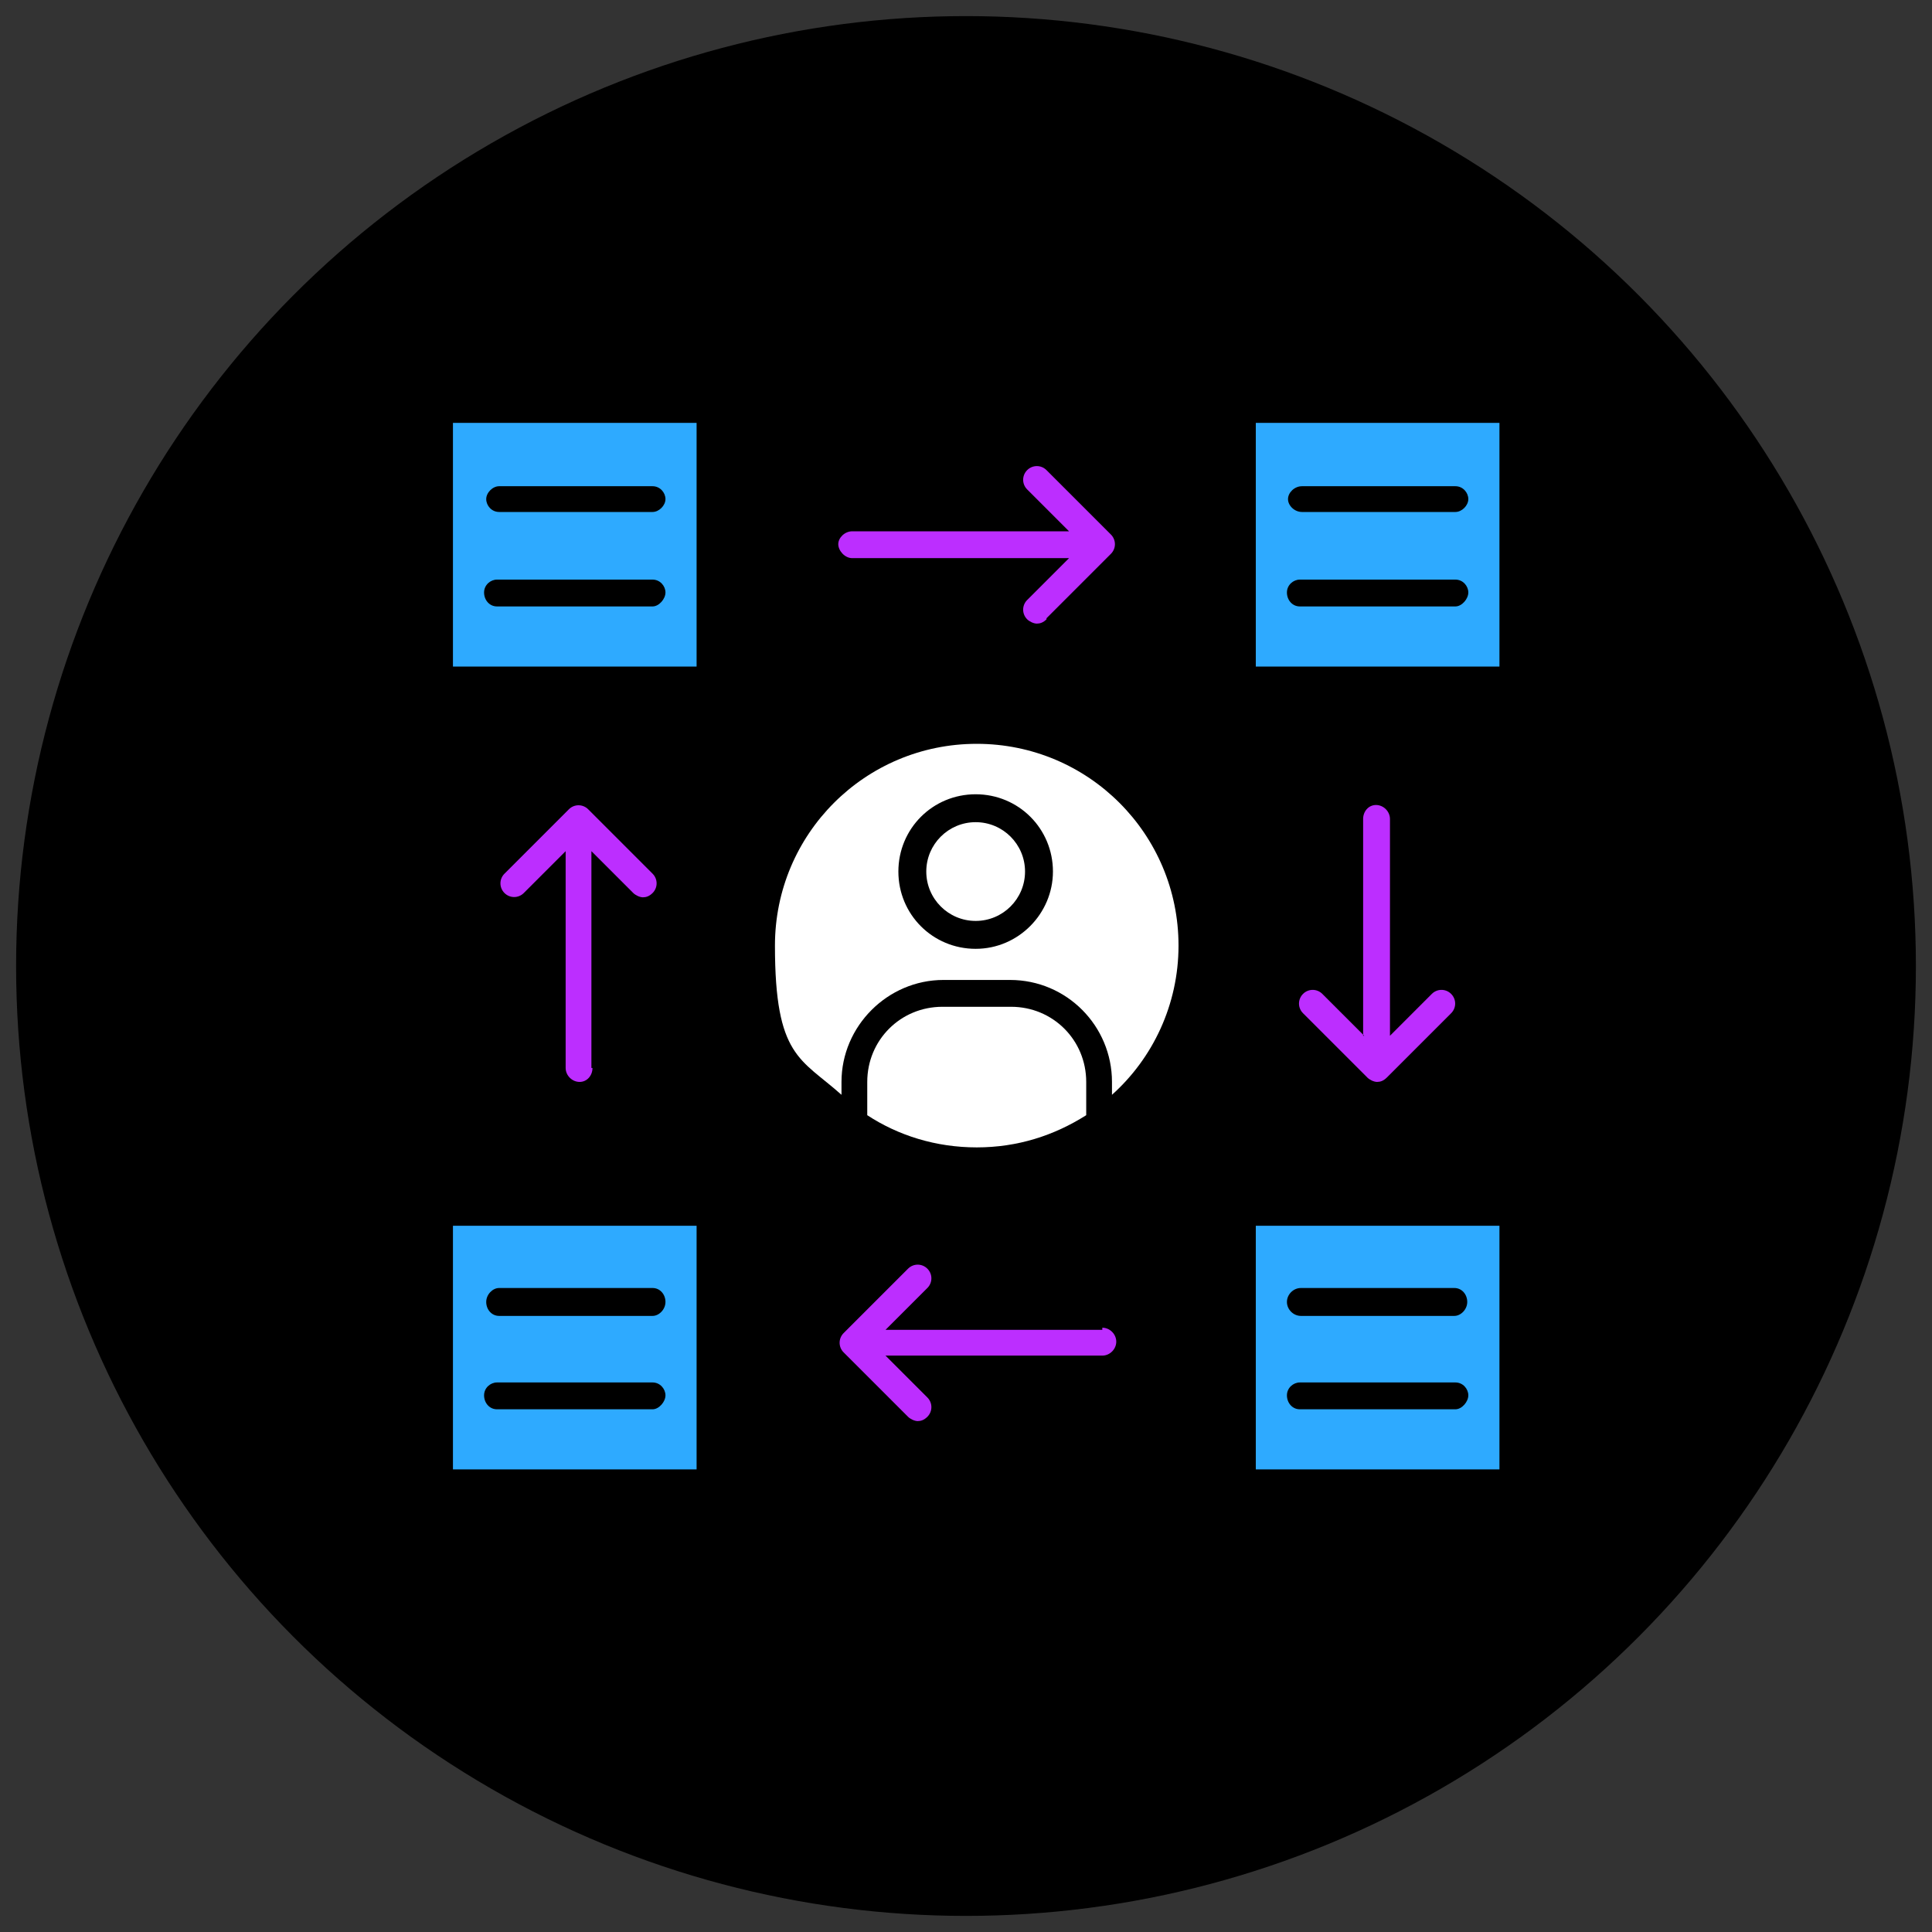 <?xml version="1.0" encoding="UTF-8"?> <svg xmlns="http://www.w3.org/2000/svg" version="1.1" viewBox="0 0 180 180"><rect x="0" y="0" width="180" height="180" fill="#333333" stroke="none"/><defs><style> .cls-1, .cls-2, .cls-3 { fill-rule: evenodd; } .cls-1, .cls-4 { fill: #fff; } .cls-2 { fill: #bc2eff; } .cls-3 { fill: #2eaaff; } </style></defs><g><g id="_レイヤー_1" data-name="レイヤー_1"><g><circle cx="90" cy="90" r="88.5"></circle><g><path class="cls-3" d="M117,62.1h22.7v-22.7h-22.7v22.7h0ZM135.6,56.5h-14.5c-.7,0-1.2-.6-1.2-1.3s.6-1.2,1.2-1.2h14.5c.7,0,1.2.6,1.2,1.2s-.6,1.3-1.2,1.3h0ZM135.6,47.7h-14.3c-.7,0-1.3-.6-1.3-1.2s.6-1.2,1.3-1.2h14.3c.7,0,1.2.6,1.2,1.2s-.6,1.2-1.2,1.2Z"></path><path class="cls-3" d="M64.9,62.1v-22.7h-22.7v22.7h22.7ZM46.3,54h14.5c.7,0,1.2.6,1.2,1.2s-.6,1.3-1.2,1.3h-14.5c-.7,0-1.2-.6-1.2-1.3s.6-1.2,1.2-1.2h0ZM60.8,47.7h-14.3c-.7,0-1.2-.6-1.2-1.2s.6-1.2,1.2-1.2h14.3c.7,0,1.2.6,1.2,1.2s-.6,1.2-1.2,1.2Z"></path><path class="cls-2" d="M55.1,99.5v-20.2l3.9,3.9c.2.2.6.4.9.4s.6-.1.9-.4c.5-.5.5-1.3,0-1.8l-6-6c-.5-.5-1.3-.5-1.8,0l-6,6c-.5.5-.5,1.3,0,1.8.5.5,1.3.5,1.8,0l3.9-3.9v20.2c0,.7.6,1.3,1.3,1.3s1.2-.6,1.2-1.3Z"></path><circle class="cls-4" cx="90.9" cy="81.2" r="4.6"></circle><path class="cls-1" d="M94.1,93.8h-6.3c-3.9,0-7,3.1-7,7v3.1c2.9,1.9,6.4,3,10.2,3s7.2-1.1,10.2-3v-3.1c0-3.9-3.1-7-7-7Z"></path><path class="cls-1" d="M94.1,91.3c5.3,0,9.5,4.3,9.5,9.5v1.2c3.8-3.4,6.2-8.4,6.2-13.9,0-10.4-8.4-18.8-18.8-18.8s-18.8,8.4-18.8,18.8,2.4,10.5,6.2,13.9v-1.2c0-5.2,4.3-9.5,9.5-9.5h6.3ZM98.1,81.2c0,3.9-3.2,7.2-7.2,7.2s-7.2-3.2-7.2-7.2,3.2-7.2,7.2-7.2,7.2,3.2,7.2,7.2Z"></path><path class="cls-2" d="M97.5,57.6l6-6c.5-.5.5-1.3,0-1.8l-6-6c-.5-.5-1.3-.5-1.8,0-.5.5-.5,1.3,0,1.8l3.9,3.9h-20.2c-.7,0-1.3.6-1.3,1.2s.6,1.3,1.3,1.3h20.2l-3.9,3.9c-.5.5-.5,1.3,0,1.8.2.2.6.4.9.4s.6-.1.9-.4Z"></path><path class="cls-2" d="M127.1,96.5l-3.9-3.9c-.5-.5-1.3-.5-1.8,0-.5.5-.5,1.3,0,1.8l6,6c.2.2.6.4.9.4s.6-.1.9-.4l6-6c.5-.5.5-1.3,0-1.8-.5-.5-1.3-.5-1.8,0l-3.9,3.9v-20.2c0-.7-.6-1.3-1.3-1.3s-1.2.6-1.2,1.3v20.2Z"></path><path class="cls-3" d="M139.7,114.2h-22.7v22.7h22.7v-22.7h0ZM121.2,120h14.3c.7,0,1.2.6,1.2,1.3s-.6,1.3-1.2,1.3h-14.3c-.7,0-1.3-.6-1.3-1.3s.6-1.3,1.3-1.3h0ZM121.1,128.8h14.5c.7,0,1.2.6,1.2,1.2s-.6,1.3-1.2,1.3h-14.5c-.7,0-1.2-.6-1.2-1.3s.6-1.2,1.2-1.2Z"></path><path class="cls-2" d="M102.7,123.9h-20.2l3.9-3.9c.5-.5.5-1.3,0-1.8-.5-.5-1.3-.5-1.8,0l-6,6c-.5.5-.5,1.3,0,1.8l6,6c.2.2.6.4.9.4s.6-.1.9-.4c.5-.5.5-1.3,0-1.8l-3.9-3.9h20.2c.7,0,1.3-.6,1.3-1.3s-.6-1.3-1.3-1.3Z"></path><path class="cls-3" d="M64.9,136.9v-22.7h-22.7v22.7h22.7ZM60.8,120c.7,0,1.2.6,1.2,1.3s-.6,1.3-1.2,1.3h-14.3c-.7,0-1.2-.6-1.2-1.3s.6-1.3,1.2-1.3h14.3ZM46.3,128.8h14.5c.7,0,1.2.6,1.2,1.2s-.6,1.3-1.2,1.3h-14.5c-.7,0-1.2-.6-1.2-1.3s.6-1.2,1.2-1.2Z"></path></g></g></g></g></svg> 